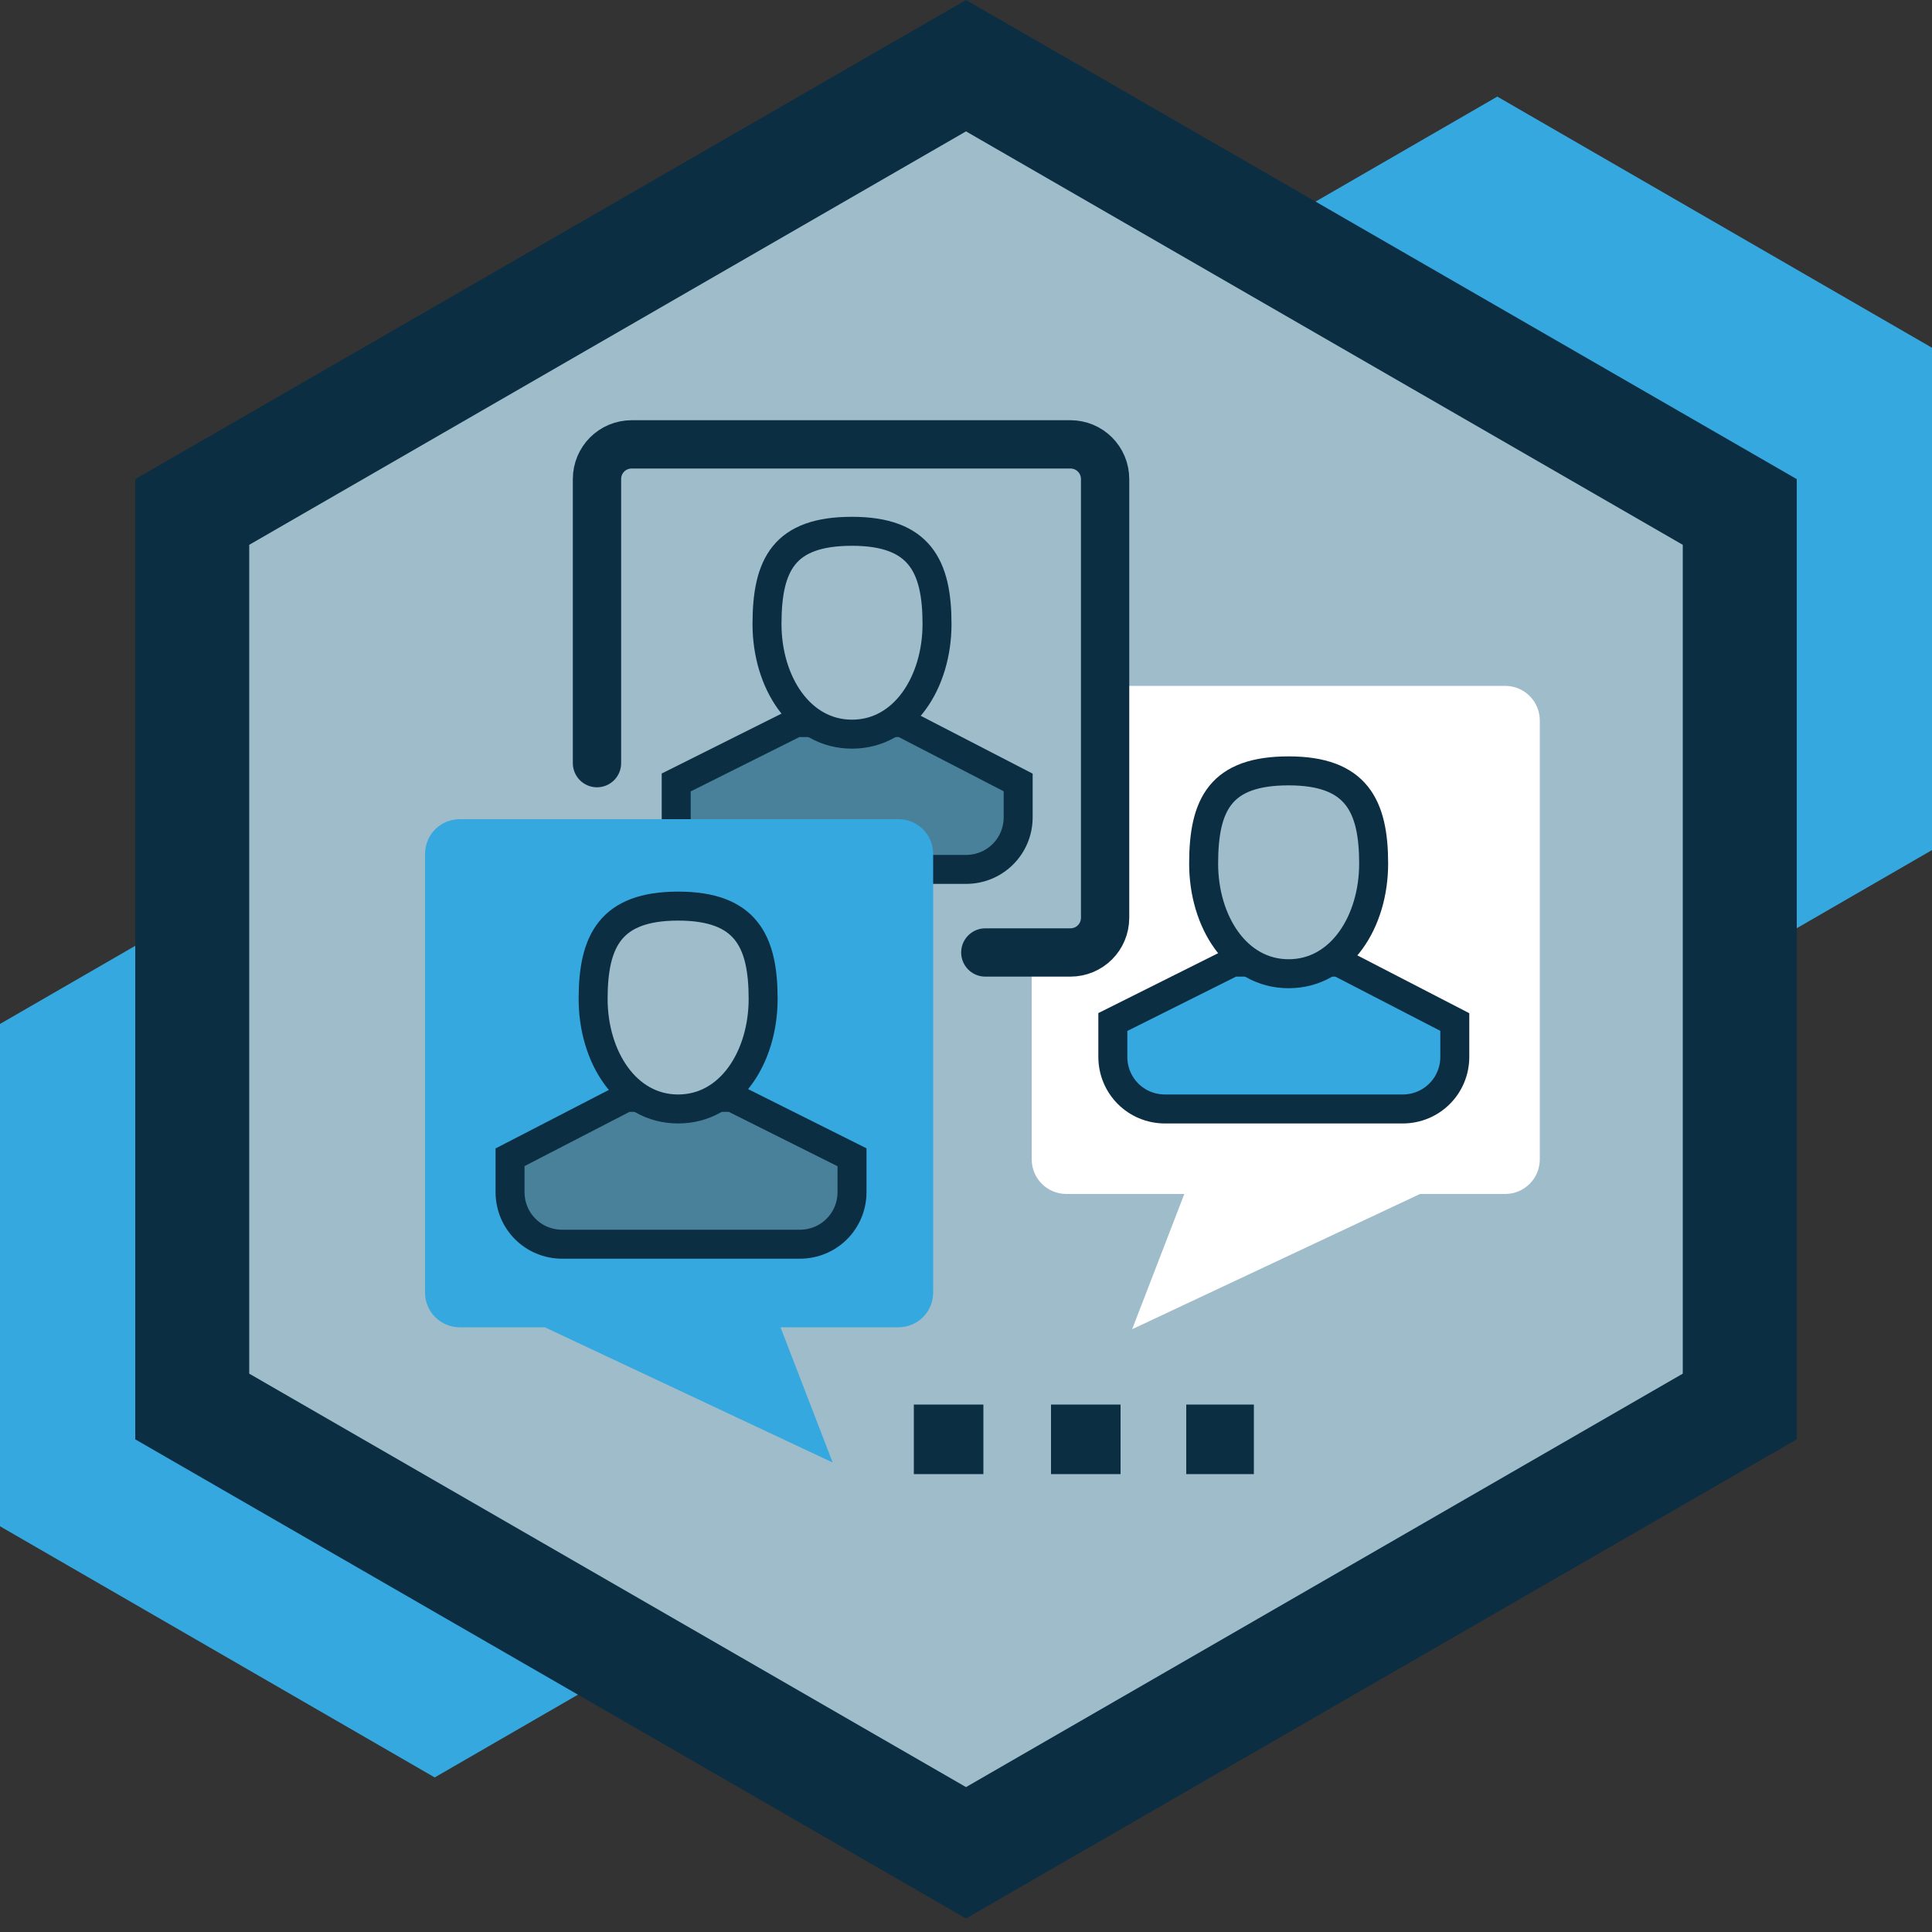 <?xml version="1.0" encoding="UTF-8"?>
<svg xmlns="http://www.w3.org/2000/svg" version="1.1" viewBox="0 0 100 100">
  <rect x="0" y="0" width="100" height="100" fill="#333333" stroke="none"/>
  <defs>
    <style>
      .cls-1 {
        fill: #488199;
      }

      .cls-1, .cls-2, .cls-3, .cls-4, .cls-5, .cls-6, .cls-7, .cls-8 {
        fill-rule: evenodd;
      }

      .cls-1, .cls-4, .cls-5, .cls-7 {
        stroke: #0b2e43;
        stroke-miterlimit: 10;
      }

      .cls-1, .cls-5, .cls-7 {
        stroke-width: 1.5px;
      }

      .cls-2, .cls-7, .cls-9 {
        fill: #35a8e0;
      }

      .cls-3 {
        fill: #fff;
      }

      .cls-4 {
        stroke-linecap: round;
        stroke-width: 2.5px;
      }

      .cls-4, .cls-5, .cls-10 {
        fill: #9fbcca;
      }

      .cls-6 {
        fill: #4a829b;
      }

      .cls-11 {
        fill: #bc8b3a;
      }

      .cls-12, .cls-8 {
        fill: #0b2e43;
      }
    </style>
  </defs>
  <!-- Generator: Adobe Illustrator 28.7.5, SVG Export Plug-In . SVG Version: 1.2.0 Build 176)  -->
  <g>
    <g id="Hex_Background">
      <polygon class="cls-9" points="55 18 55 44 77.5 57 100 44 100 18 77.5 5 55 18"/>
      <polygon class="cls-9" points="0 53 0 79 22.5 92 45 79 45 53 22.5 40 0 53"/>
      <polygon class="cls-12" points="50 99.3 7 74.5 7 24.8 50 0 93 24.8 93 74.5 50 99.3"/>
      <polygon class="cls-10" points="12.9 71.1 50 92.5 87.1 71.1 87.1 28.2 50 6.8 12.9 28.2 12.9 71.1"/>
      <path class="cls-11" d="M78,19"/>
    </g>
    <g id="Detail">
      <g>
        <g>
          <polygon id="Fill-1889" class="cls-8" points="61.4 76.3 64.9 76.3 64.9 72.7 61.4 72.7 61.4 76.3"/>
          <polygon id="Fill-1890" class="cls-8" points="54.4 76.3 58 76.3 58 72.7 54.4 72.7 54.4 76.3"/>
          <polygon id="Fill-1891" class="cls-8" points="47.3 76.3 50.9 76.3 50.9 72.7 47.3 72.7 47.3 76.3"/>
        </g>
        <g>
          <path class="cls-3" d="M53.4,37.3v22.7c0,1,.8,1.8,1.8,1.8h6.1s-2.7,7-2.7,7l14.9-7h4.4c1,0,1.8-.8,1.8-1.8v-22.7c0-1-.8-1.8-1.8-1.8h-22.7c-1,0-1.8.8-1.8,1.8Z"/>
          <path id="Fill-1892" class="cls-6" d="M69.3,49.8l6,3.1v1.8c0,1.5-1.2,2.7-2.7,2.7h-12.3c-1.5,0-2.7-1.2-2.7-2.7v-1.8s6.2-3.1,6.2-3.1h5.3Z"/>
          <path id="Fill-1892-2" data-name="Fill-1892" class="cls-7" d="M69.3,49.8l6,3.1v1.8c0,1.5-1.2,2.7-2.7,2.7h-12.3c-1.5,0-2.7-1.2-2.7-2.7v-1.8s6.2-3.1,6.2-3.1h5.3Z"/>
          <path class="cls-3" d="M62.3,44.7c0-3.1.9-4.8,4.4-4.8,3.5,0,4.4,1.8,4.4,4.8s-1.7,5.7-4.4,5.7-4.4-2.7-4.4-5.7Z"/>
          <path class="cls-5" d="M62.3,44.7c0-3.1.9-4.8,4.4-4.8,3.5,0,4.4,1.8,4.4,4.8s-1.7,5.7-4.4,5.7-4.4-2.7-4.4-5.7Z"/>
        </g>
        <g>
          <path class="cls-4" d="M51,49.3h4.4c1,0,1.8-.8,1.8-1.8v-22.7c0-1-.8-1.8-1.8-1.8h-22.7c-1,0-1.8.8-1.8,1.8v14.7"/>
          <path id="Fill-1892-3" data-name="Fill-1892" class="cls-6" d="M46.7,37.4l6,3.1v1.8c0,1.5-1.2,2.7-2.7,2.7h-12.3c-1.5,0-2.7-1.2-2.7-2.7v-1.8s6.2-3.1,6.2-3.1h5.3Z"/>
          <path id="Fill-1892-4" data-name="Fill-1892" class="cls-1" d="M46.7,37.4l6,3.1v1.8c0,1.5-1.2,2.7-2.7,2.7h-12.3c-1.5,0-2.7-1.2-2.7-2.7v-1.8s6.2-3.1,6.2-3.1h5.3Z"/>
          <path class="cls-3" d="M39.7,32.3c0-3.1.9-4.8,4.4-4.8,3.5,0,4.4,1.8,4.4,4.8s-1.7,5.7-4.4,5.7-4.4-2.7-4.4-5.7Z"/>
          <path class="cls-5" d="M39.7,32.3c0-3.1.9-4.8,4.4-4.8,3.5,0,4.4,1.8,4.4,4.8s-1.7,5.7-4.4,5.7-4.4-2.7-4.4-5.7Z"/>
        </g>
        <g>
          <path class="cls-2" d="M46.5,42.4h-22.7c-1,0-1.8.8-1.8,1.8v22.7c0,1,.8,1.8,1.8,1.8h4.4l14.9,7-2.7-7h6.1c1,0,1.8-.8,1.8-1.8v-22.7c0-1-.8-1.8-1.8-1.8Z"/>
          <path id="Fill-1892-5" data-name="Fill-1892" class="cls-6" d="M32.4,56.8l-6,3.1v1.8c0,1.5,1.2,2.7,2.7,2.7h12.3c1.5,0,2.7-1.2,2.7-2.7v-1.8l-6.2-3.1h-5.3Z"/>
          <path id="Fill-1892-6" data-name="Fill-1892" class="cls-1" d="M32.4,56.8l-6,3.1v1.8c0,1.5,1.2,2.7,2.7,2.7h12.3c1.5,0,2.7-1.2,2.7-2.7v-1.8l-6.2-3.1h-5.3Z"/>
          <path class="cls-3" d="M35.1,57.4c-2.7,0-4.4-2.7-4.4-5.7s.9-4.8,4.4-4.8,4.4,1.8,4.4,4.8-1.7,5.7-4.4,5.7Z"/>
          <path class="cls-5" d="M35.1,57.4c-2.7,0-4.4-2.7-4.4-5.7s.9-4.8,4.4-4.8,4.4,1.8,4.4,4.8-1.7,5.7-4.4,5.7Z"/>
        </g>
      </g>
    </g>
  </g>
</svg>